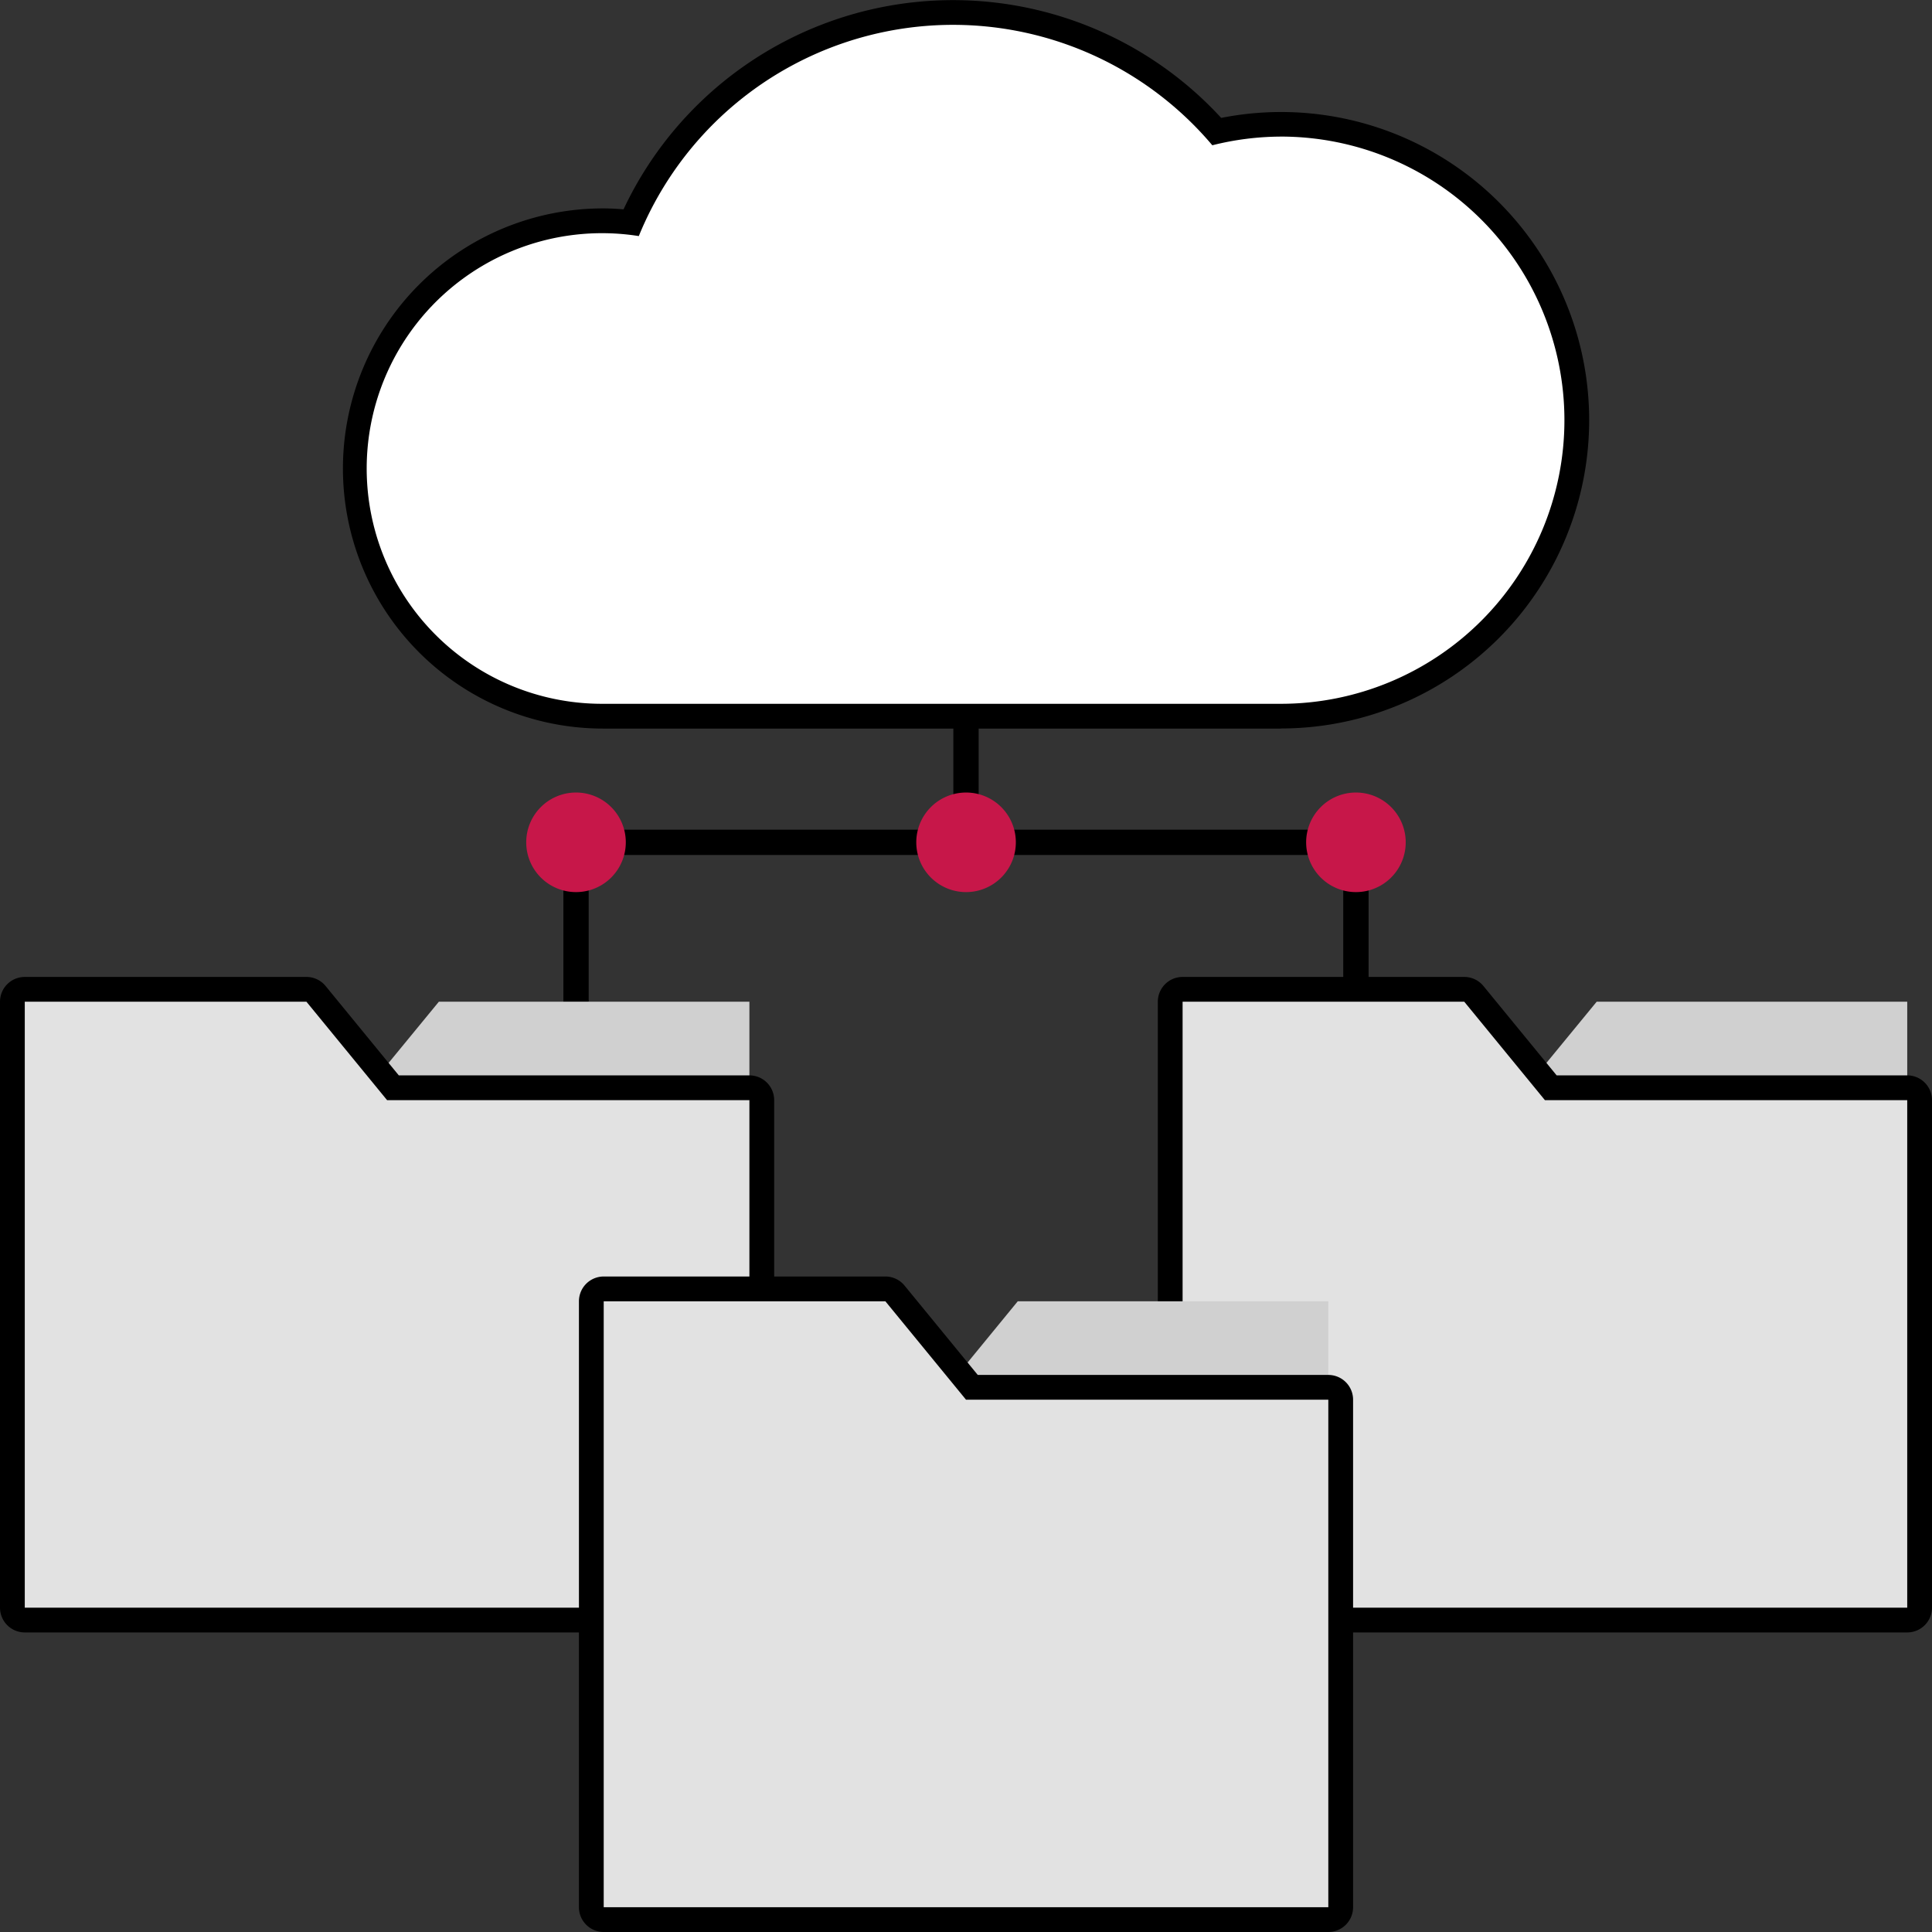 <svg xmlns="http://www.w3.org/2000/svg" width="77.999" height="77.999" viewBox="0 0 77.999 77.999"><rect x="0" y="0" width="77.999" height="77.999" fill="#333333" stroke="none"/><g transform="translate(-9066 19666.836)"><g transform="translate(9087.245 -19638.813)"><rect width="1.021" height="7.751" transform="translate(17.244)"/><path d="M54.723,41.885H53.7V35.963H23.236v5.922H22.215V35.452a.51.51,0,0,1,.51-.511H54.212a.51.51,0,0,1,.511.511Z" transform="translate(-20.715 -29.468)"/><path d="M24.723,35.438a2.01,2.01,0,1,1-2.01-2.01,2.01,2.01,0,0,1,2.01,2.01" transform="translate(-20.703 -29.455)" fill="#c71749"/><path d="M40.6,35.438a2.01,2.01,0,1,1-2.01-2.01,2.01,2.01,0,0,1,2.01,2.01" transform="translate(-20.833 -29.455)" fill="#c71749"/><path d="M56.47,35.438a2.01,2.01,0,1,1-2.01-2.01,2.01,2.01,0,0,1,2.01,2.01" transform="translate(-20.963 -29.455)" fill="#c71749"/></g><g transform="translate(9080.842 -19665.836)"><path d="M51.112,4.515a11.447,11.447,0,0,0-2.765.35A13.7,13.7,0,0,0,25.193,8.531a9.5,9.5,0,1,0-1.445,18.883H51.112a11.45,11.45,0,1,0,0-22.9" transform="translate(-14.245 0)" fill="#fff"/><path d="M51.112,28.414H23.748a10.5,10.5,0,1,1,0-21c.266,0,.54.013.828.038A14.7,14.7,0,0,1,48.705,3.76a12.437,12.437,0,0,1,14.856,12.2,12.449,12.449,0,0,1-12.45,12.45Zm-27.364-19a8.5,8.5,0,1,0,0,17H51.112a10.45,10.45,0,1,0,0-20.9,10.5,10.5,0,0,0-2.524.321l-.6.15-.4-.474a12.7,12.7,0,0,0-21.465,3.4l-.3.73-.779-.119A8.43,8.43,0,0,0,23.748,9.41Z" transform="translate(-14.245 0)"/><path d="M51.112,4.515a11.447,11.447,0,0,0-2.765.35A13.7,13.7,0,0,0,25.193,8.531a9.5,9.5,0,1,0-1.445,18.883H51.112a11.45,11.45,0,1,0,0-22.9" transform="translate(-14.245 0)" fill="#fff"/></g><g transform="translate(9113.744 -19626.395)"><path d="M47.709,63.394H76.964V40.354H64.427L62.336,42.9H47.709Z" transform="translate(-47.709 -40.354)" fill="#d0d0d0"/><path d="M76.964,64.818H47.709V40.354H59.08l3.256,3.974H76.964Z" transform="translate(-47.709 -40.354)" fill="#e2e2e2"/><path d="M76.964,65.818H47.709a1,1,0,0,1-1-1V40.354a1,1,0,0,1,1-1H59.08a1,1,0,0,1,.774.366l2.956,3.608H76.964a1,1,0,0,1,1,1v20.49A1,1,0,0,1,76.964,65.818Zm-28.255-2H75.964V45.328H62.336a1,1,0,0,1-.774-.366l-2.956-3.608h-9.9Z" transform="translate(-47.709 -40.354)"/><path d="M76.964,64.818H47.709V40.354H59.08l3.256,3.974H76.964Z" transform="translate(-47.709 -40.354)" fill="#e2e2e2"/></g><g transform="translate(9067 -19626.395)"><path d="M0,63.394H29.255V40.354H16.718L14.627,42.9H0Z" transform="translate(0 -40.354)" fill="#d0d0d0"/><path d="M29.255,64.818H0V40.354H11.371l3.256,3.974H29.255Z" transform="translate(0 -40.354)" fill="#e2e2e2"/><path d="M29.255,65.818H0a1,1,0,0,1-1-1V40.354a1,1,0,0,1,1-1H11.371a1,1,0,0,1,.774.366L15.1,43.328H29.255a1,1,0,0,1,1,1v20.49A1,1,0,0,1,29.255,65.818ZM1,63.818H28.255V45.328H14.628a1,1,0,0,1-.774-.366L10.9,41.354H1Z" transform="translate(0 -40.354)"/><path d="M29.255,64.818H0V40.354H11.371l3.256,3.974H29.255Z" transform="translate(0 -40.354)" fill="#e2e2e2"/></g><g transform="translate(9090.372 -19614.301)"><path d="M23.854,75.728H53.109V52.687H40.572l-2.09,2.551H23.854Z" transform="translate(-23.854 -52.687)" fill="#d0d0d0"/><path d="M53.109,77.151H23.855V52.687H35.226l3.256,3.974H53.109Z" transform="translate(-23.854 -52.687)" fill="#e2e2e2"/><path d="M53.109,78.151H23.855a1,1,0,0,1-1-1V52.687a1,1,0,0,1,1-1H35.226a1,1,0,0,1,.774.366l2.956,3.608H53.109a1,1,0,0,1,1,1v20.49A1,1,0,0,1,53.109,78.151Zm-28.255-2H52.109V57.661H38.482a1,1,0,0,1-.774-.366l-2.956-3.608h-9.9Z" transform="translate(-23.854 -52.687)"/><path d="M53.109,77.151H23.855V52.687H35.226l3.256,3.974H53.109Z" transform="translate(-23.854 -52.687)" fill="#e2e2e2"/></g></g></svg>